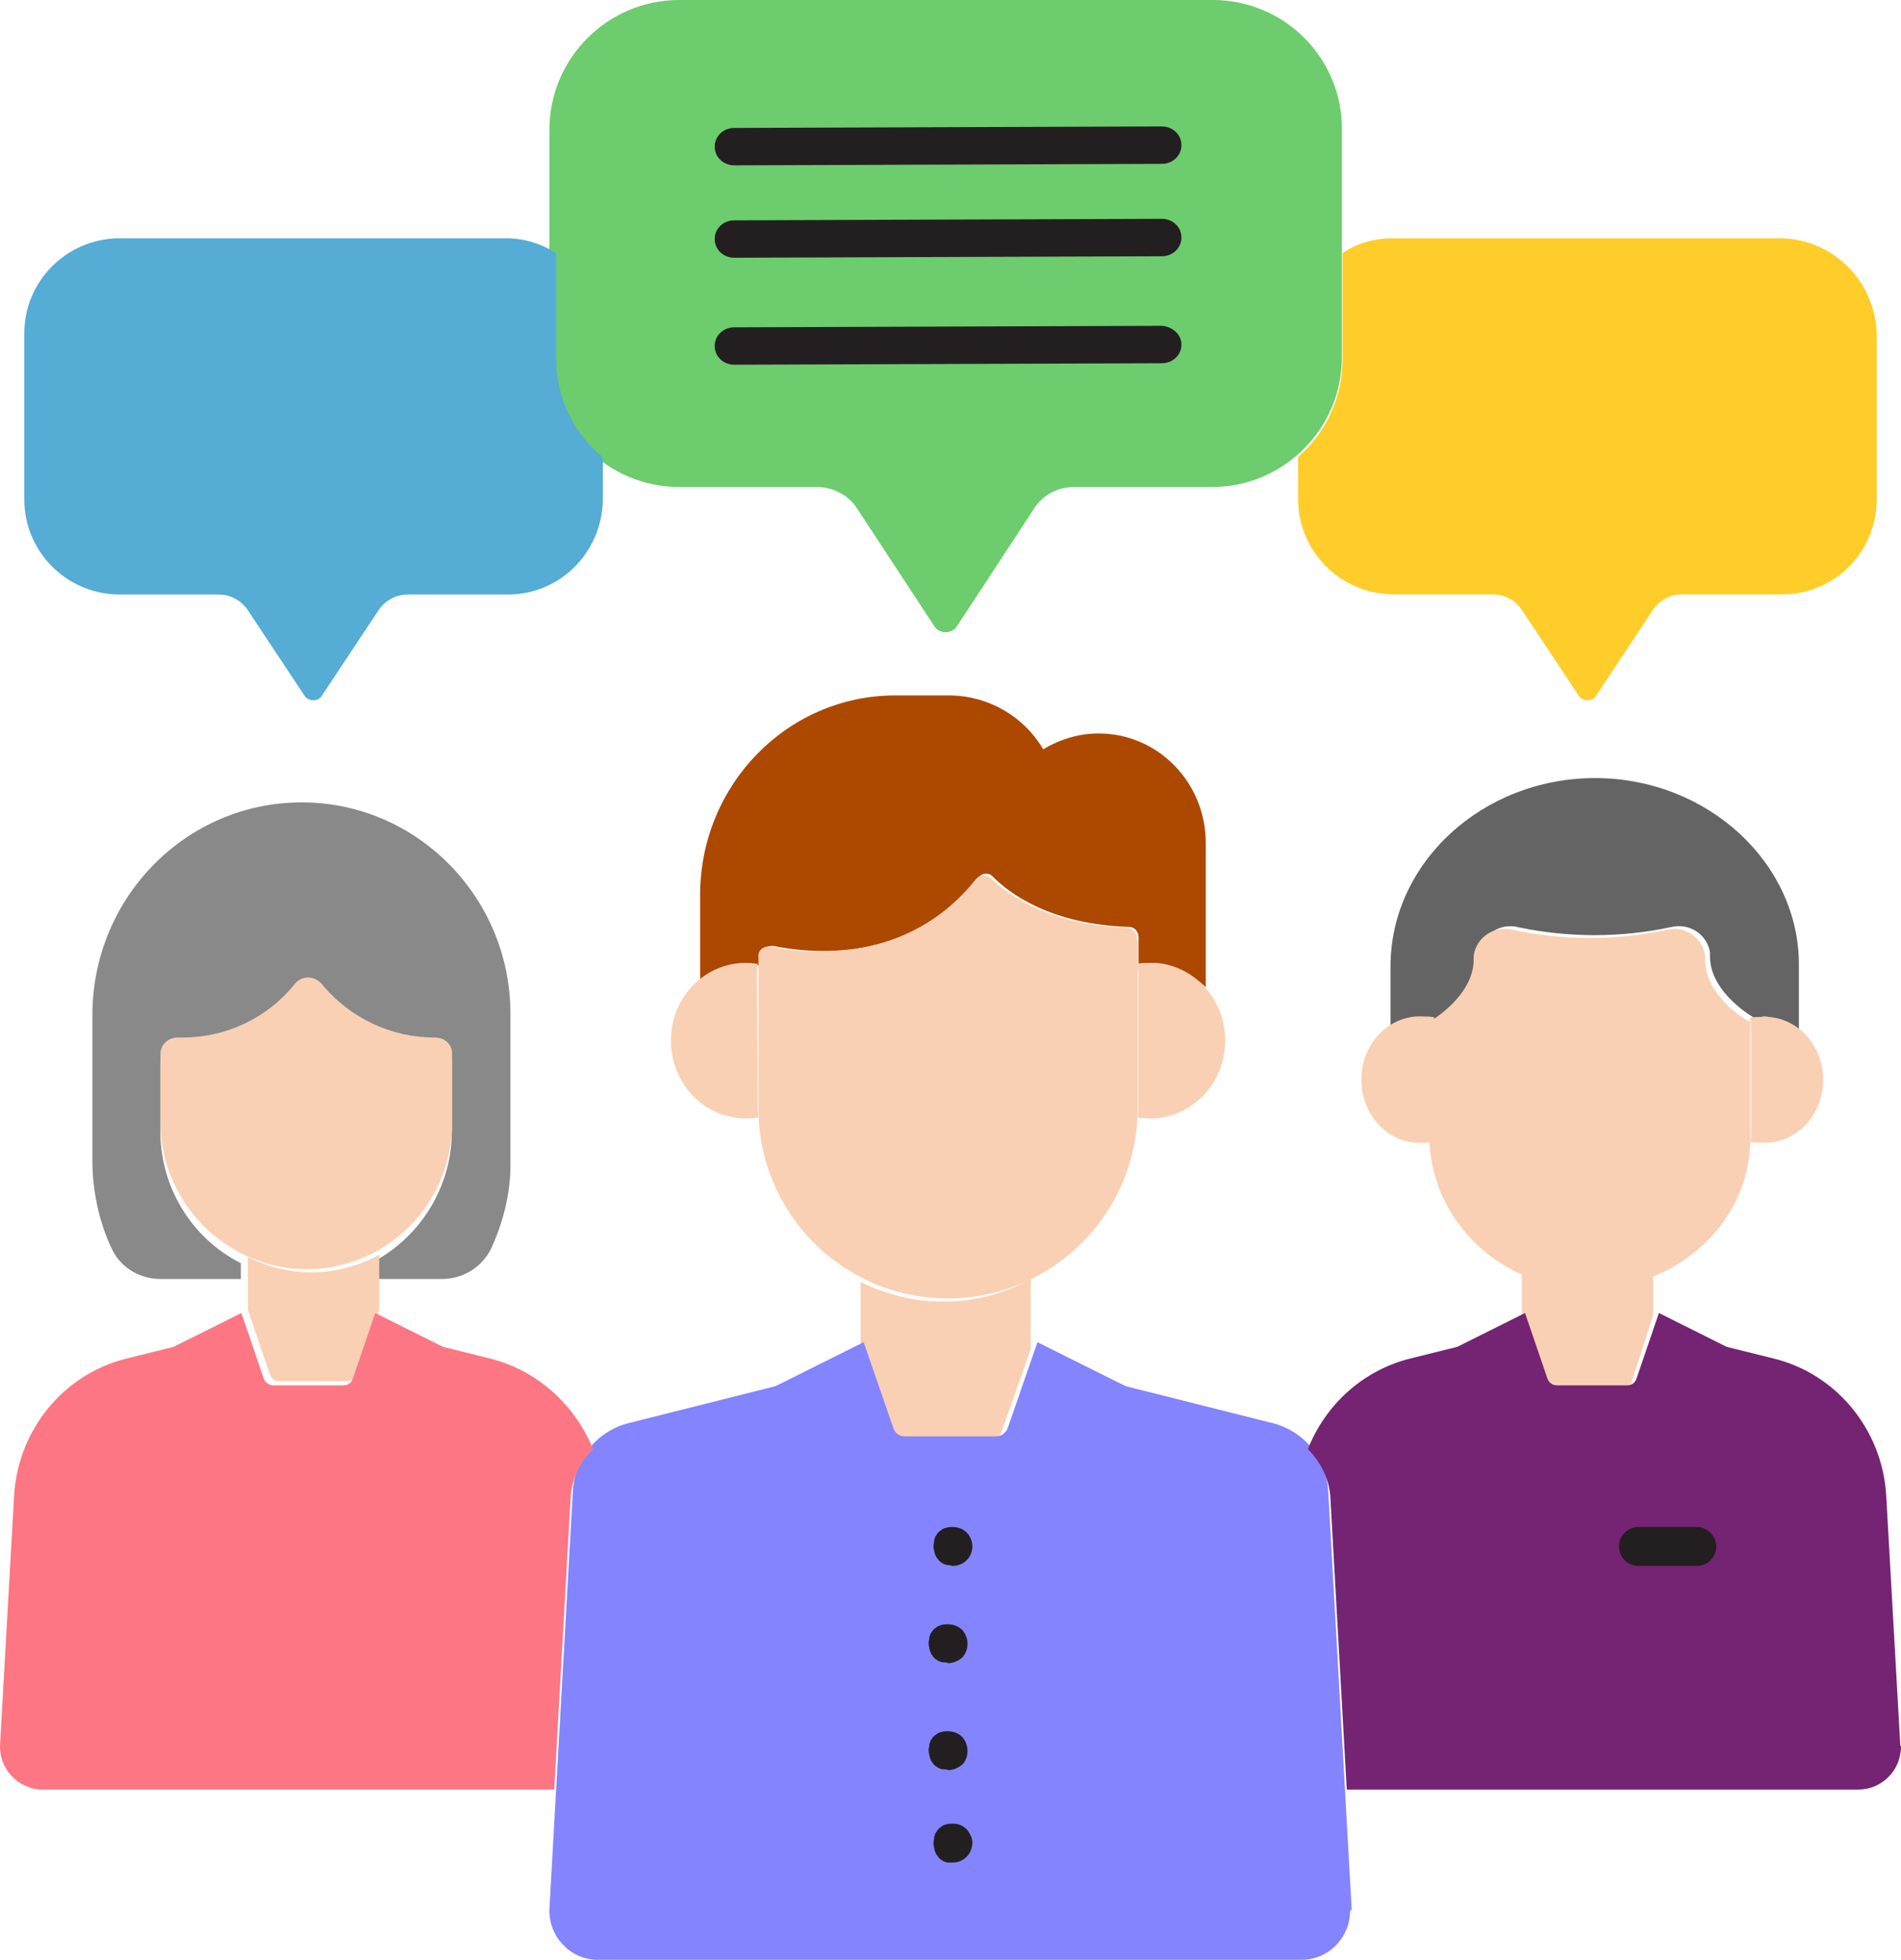<?xml version="1.0" encoding="UTF-8"?>
<svg width="391px" height="403px" viewBox="0 0 391 403" version="1.1" xmlns="http://www.w3.org/2000/svg" xmlns:xlink="http://www.w3.org/1999/xlink">
    <title>feedback</title>
    <g id="web" stroke="none" stroke-width="1" fill="none" fill-rule="evenodd">
        <g id="feedback" fill-rule="nonzero">
            <path d="M249.449,0 L139.71,0 C124.907,0 113,12.056 113,26.684 L113,73.461 C113,88.25 125.068,100.145 139.71,100.145 L168.03,100.145 C171.248,100.145 174.466,101.753 176.236,104.485 L192.166,128.758 C192.971,130.044 194.741,130.366 196.028,129.562 C196.35,129.401 196.671,129.08 196.832,128.758 L212.762,104.485 C214.532,101.753 217.589,100.145 220.968,100.145 L249.288,100.145 C264.091,100.145 276,88.089 276,73.461 L276,26.684 C276.159,12.056 264.252,0 249.449,0 Z" id="Path" fill="#6DCC6D"></path>
            <path d="M366.274,49 L286.406,49 C282.717,49 279.189,49.963 276.142,52.051 L276.142,73.889 C276.142,81.596 272.774,88.982 267,93.96 L267,102.631 C267,113.389 275.66,122.06 286.406,122.22 L307.094,122.22 C309.5,122.22 311.745,123.505 313.028,125.432 L324.736,143.095 C325.377,144.058 326.66,144.219 327.623,143.737 C327.783,143.576 328.104,143.416 328.264,143.095 L339.972,125.432 C341.255,123.505 343.5,122.22 345.906,122.22 L366.594,122.22 C377.34,122.22 386,113.55 386,102.631 L386,68.59 C385.679,57.831 377.019,49.161 366.274,49 Z" id="Path" fill="#FFCD29"></path>
            <path d="M114.39,73.847 L114.39,52.046 C111.347,50.122 107.824,49 104.14,49 L24.38,49 C13.649,49.16 5,57.817 5,68.557 L5,102.701 C5,113.441 13.649,122.097 24.38,122.257 L45.04,122.257 C47.443,122.257 49.685,123.54 50.966,125.463 L62.658,143.096 C63.299,144.058 64.58,144.218 65.541,143.737 C65.701,143.577 66.022,143.417 66.182,143.096 L77.873,125.463 C79.155,123.54 81.397,122.257 83.799,122.257 L104.46,122.257 C115.191,122.257 123.84,113.601 124,102.701 L124,94.044 C117.754,88.915 114.39,81.541 114.39,73.847 Z" id="Path" fill="#55ACD5"></path>
            <path d="M225.978,150.826 C221.96,150.826 218.102,151.967 214.566,154.087 C210.547,147.239 203.314,143.163 195.598,143 L184.185,143 C162.003,143 144.161,161.261 144,183.761 L144,202.022 C147.536,199.087 152.198,197.946 156.538,198.598 L156.538,196.641 C156.538,195.5 157.502,194.522 158.628,194.522 C158.788,194.522 158.949,194.522 159.11,194.522 C166.182,195.989 187.079,198.598 201.224,180.5 C201.867,179.522 203.314,179.359 204.117,180.174 C204.117,180.174 204.278,180.337 204.278,180.337 C207.493,183.598 216.012,190.12 232.247,190.609 C233.372,190.609 234.176,191.587 234.176,192.728 C234.176,192.891 234.176,193.217 234.176,193.38 L234.176,198.598 C239.159,197.783 244.303,199.413 248,203 L248,173.326 C248,160.935 238.195,150.826 225.978,150.826 Z" id="Path" fill="#AD4800"></path>
            <path d="M62.074,165 C38.287,165 19.161,184.47 19,208.483 L19,238.5 C19,244.666 20.286,250.993 22.857,256.51 C24.625,260.566 28.644,263 32.983,263 L49.538,263 L49.538,259.755 C39.251,254.563 32.822,243.854 32.983,232.172 L32.983,218.543 C32.983,216.596 34.59,214.974 36.519,214.974 C36.519,214.974 36.68,214.974 36.68,214.974 C37.001,214.974 37.323,214.974 37.644,214.974 C46.645,214.974 55.163,210.917 60.789,203.778 C62.074,202.318 64.164,201.993 65.771,203.291 C65.932,203.454 66.092,203.616 66.253,203.778 C71.879,210.917 80.397,214.974 89.398,214.974 L89.398,214.974 C91.326,214.974 92.934,216.434 92.934,218.381 C92.934,218.381 92.934,218.381 92.934,218.381 L92.934,232.659 C92.934,243.692 86.826,253.914 77.182,259.268 L77.182,263 L91.005,263 C95.344,263 99.363,260.404 101.13,256.51 C103.702,250.831 105.149,244.666 104.988,238.5 L104.988,208.483 C104.988,184.47 85.701,165 62.074,165 Z" id="Path" fill="#898989"></path>
            <path d="M328.08,160 C304.936,160 286,177.387 286,198.761 L286,212 C288.104,210.724 290.694,210.086 293.121,210.086 C293.769,210.086 294.578,210.086 295.225,210.245 L295.225,209.448 C295.225,209.448 304.289,204.503 304.289,196.847 C304.289,196.847 304.289,196.687 304.289,196.687 C304.289,193.178 307.202,190.466 310.601,190.466 C311.086,190.466 311.572,190.466 312.057,190.626 C322.578,192.859 333.421,192.859 343.78,190.626 C347.178,189.828 350.577,191.742 351.548,195.092 C351.71,195.571 351.71,196.049 351.71,196.528 C351.71,196.528 351.71,196.687 351.71,196.687 C351.71,204.184 360.774,209.288 360.774,209.288 L360.774,210.086 C361.421,209.926 362.23,209.926 362.878,209.926 C365.305,209.926 367.895,210.564 369.999,211.84 L369.999,198.601 C370.161,177.546 351.225,160 328.08,160 Z" id="Path" fill="#646464"></path>
            <path d="M64.029,261.646 L64.029,261.646 C59.477,261.646 55.081,260.537 51,258.476 L51,269.415 L55.552,282.732 C55.866,283.524 56.494,284 57.436,284 L71.564,284 C72.349,284 73.134,283.524 73.448,282.732 L78,269.415 L78,258 C73.762,260.378 68.895,261.646 64.029,261.646 Z" id="Path" fill="#F9D0B4"></path>
            <path d="M362.117,209.122 C361.361,209.122 360.756,209.122 360,209.284 C360,209.935 360.151,210.585 360.151,211.398 L360.151,232.693 C360.151,233.344 360.151,234.156 360,234.807 C360.605,234.969 361.361,234.969 362.117,234.969 C368.771,235.457 374.518,230.092 374.971,222.94 C375.425,215.787 370.435,209.61 363.781,209.122 C363.176,208.959 362.722,208.959 362.117,209.122 L362.117,209.122 Z" id="Path" fill="#F9D0B4"></path>
            <path d="M294.849,211.318 C294.849,210.664 294.849,209.848 295,209.194 C294.395,209.031 293.639,209.031 292.883,209.031 C286.229,208.541 280.482,213.931 280.029,221.117 C279.575,228.304 284.565,234.51 291.219,235 C291.824,235 292.278,235 292.883,235 C293.639,235 294.244,235 295,234.837 C295,234.183 294.849,233.53 294.849,232.713 L294.849,211.318 Z" id="Path" fill="#F9D0B4"></path>
            <path d="M350.734,197.497 C350.734,197.497 350.734,197.335 350.734,197.335 C350.734,193.773 347.808,191.021 344.394,191.021 C343.906,191.021 343.419,191.021 342.931,191.183 C332.365,193.45 321.473,193.45 311.069,191.183 C307.655,190.373 304.241,192.316 303.266,195.716 C303.103,196.202 303.103,196.688 303.103,197.174 C303.103,197.174 303.103,197.335 303.103,197.335 C303.103,204.945 294,210.126 294,210.126 L294,233.603 C294,249.47 306.68,263.394 323.749,264.851 C343.256,266.632 360,252.222 360,234.25 L360,210.126 C359.837,210.288 350.734,205.107 350.734,197.497 Z" id="Path" fill="#F9D0B4"></path>
            <path d="M236.454,198 C235.687,198 234.767,198 234,198.159 C234,198.954 234.153,199.907 234.153,200.702 L234.153,227.243 C234.153,228.038 234.153,228.991 234,229.786 C242.436,231.216 250.413,225.336 251.793,216.595 C253.174,207.854 247.498,199.589 239.062,198.159 C238.142,198 237.221,198 236.454,198 L236.454,198 Z" id="Path" fill="#F9D0B4"></path>
            <path d="M155.696,200.75 C155.696,199.958 155.696,199.006 155.848,198.214 C147.483,196.787 139.574,202.653 138.205,211.372 C136.836,220.092 142.464,228.335 150.829,229.762 C152.502,230.079 154.327,230.079 156,229.762 C156,228.97 155.848,228.018 155.848,227.226 L155.696,200.75 Z" id="Path" fill="#F9D0B4"></path>
            <path d="M233.839,192.878 C233.839,191.748 232.87,190.94 231.901,190.779 C215.752,190.295 207.193,183.835 203.801,180.606 C202.994,179.798 201.702,179.798 200.894,180.606 C200.894,180.606 200.733,180.767 200.733,180.767 C186.522,198.692 165.366,196.108 158.422,194.655 C157.292,194.493 156.161,195.139 156,196.269 C156,196.431 156,196.592 156,196.754 L156,228.243 C156.161,249.882 173.764,267.16 195.242,266.999 C216.559,266.837 233.839,249.559 234,228.243 L234,193.524 C233.839,193.201 233.839,193.04 233.839,192.878 Z" id="Path" fill="#F9D0B4"></path>
            <path d="M193.951,267.648 L193.951,267.648 C188.143,267.648 182.336,266.254 177,263.62 L177,277.408 L182.964,294.296 C183.278,295.225 184.22,296 185.318,296 L203.682,296 C204.78,296 205.722,295.38 206.036,294.296 L212,277.408 L212,263 C206.507,266.099 200.386,267.648 193.951,267.648 Z" id="Path" fill="#F9D0B4"></path>
            <path d="M89.451,213.358 L89.451,213.358 C80.445,213.358 71.921,209.346 66.131,202.286 C64.845,200.841 62.754,200.52 61.146,201.804 C60.985,201.965 60.824,202.125 60.663,202.286 C55.034,209.346 46.511,213.358 37.505,213.358 C37.183,213.358 36.861,213.358 36.54,213.358 C34.61,213.358 33.002,214.802 33.002,216.728 C33.002,216.728 33.002,216.888 33.002,216.888 L33.002,230.368 C32.841,245.933 44.581,259.091 60.02,260.856 C76.585,262.461 91.22,250.426 92.828,233.898 C92.989,232.935 92.989,231.972 92.989,231.17 L92.989,217.049 C93.15,214.802 91.541,213.358 89.451,213.358 C89.612,213.358 89.451,213.358 89.451,213.358 Z" id="Path" fill="#F9D0B4"></path>
            <path d="M323.36,263.852 C319.75,263.517 316.297,262.51 313,261 L313,270.564 L317.552,284.658 C317.866,285.497 318.494,286 319.436,286 L333.564,286 C334.349,286 335.134,285.497 335.448,284.658 L340,270.564 L340,261.168 C334.82,263.349 329.012,264.356 323.36,263.852 Z" id="Path" fill="#F9D0B4"></path>
            <path d="M278,392.349 L273.19,306.661 C272.869,299.883 268.22,294.235 261.646,292.621 L231.503,285.037 L213.386,276 L207.293,293.59 C206.972,294.558 206.01,295.365 204.888,295.365 L186.129,295.365 C185.007,295.365 184.045,294.719 183.724,293.59 L177.632,276 L159.514,285.037 L129.371,292.621 C122.798,294.235 118.148,300.044 117.827,306.661 L113.017,392.349 C112.697,397.836 116.865,402.677 122.477,403 C122.637,403 122.798,403 122.958,403 L267.739,403 C273.19,403 277.679,398.482 277.679,392.995 C278,392.834 278,392.672 278,392.349 Z" id="Path" fill="#8484FF"></path>
            <path d="M390.84,358.62 L387.958,307.518 C387.157,294.096 377.871,282.614 364.903,279.38 L355.136,276.954 L341.207,270 L336.564,283.584 C336.244,284.393 335.604,284.878 334.643,284.878 L320.234,284.878 C319.433,284.878 318.633,284.393 318.312,283.584 L313.669,270 L299.74,276.954 L289.974,279.38 C280.367,281.805 272.682,288.759 269,297.977 C271.722,300.726 273.483,304.284 273.643,308.165 L277.005,368 L382.194,368 C386.997,368 391,364.119 391,359.106 C390.84,358.944 390.84,358.782 390.84,358.62 Z" id="Path" fill="#742472"></path>
            <path d="M100.87,279.38 L91.105,276.954 L77.178,270 L72.535,283.584 C72.215,284.393 71.575,284.878 70.614,284.878 L56.207,284.878 C55.407,284.878 54.607,284.393 54.286,283.584 L49.644,270 L35.717,276.954 L25.952,279.38 C12.986,282.614 3.701,294.096 2.901,307.518 L0.019,358.62 C-0.301,363.472 3.381,367.677 8.344,368 C8.504,368 8.664,368 8.824,368 L113.996,368 L117.358,308.165 C117.518,304.284 119.279,300.564 122,297.977 C118.158,288.759 110.474,281.805 100.87,279.38 Z" id="Path" fill="#FC7783"></path>
            <path d="M238.966,26 L238.966,26 L151.034,26.308 C148.775,26.308 147,28 147,30.154 C147,32.308 148.775,34 151.034,34 L151.034,34 L238.966,33.692 C241.225,33.692 243,32 243,29.846 C243,27.692 241.225,26 238.966,26 Z" id="Path" fill="#231F20"></path>
            <path d="M238.966,45 L151.034,45.308 C148.775,45.308 147,47 147,49.154 C147,51.308 148.775,53 151.034,53 L151.034,53 L238.966,52.692 C241.225,52.692 243,51 243,48.846 C243,46.692 241.225,45 238.966,45 L238.966,45 L238.966,45 Z" id="Path" fill="#231F20"></path>
            <path d="M238.966,67 L151.034,67.308 C148.775,67.308 147,69 147,71.154 C147,73.308 148.775,75 151.034,75 L151.034,75 L238.966,74.692 C241.225,74.692 243,73 243,70.846 C243,70.846 243,70.846 243,70.846 C243,68.846 241.225,67.154 238.966,67 Z" id="Path" fill="#231F20"></path>
            <path d="M198.874,315.177 C197.91,314.202 196.623,313.877 195.176,314.04 C194.854,314.04 194.693,314.202 194.372,314.202 C194.05,314.365 193.889,314.365 193.729,314.527 C193.568,314.69 193.246,314.852 193.085,315.015 C192.925,315.177 192.764,315.339 192.603,315.664 C192.442,315.827 192.281,316.152 192.281,316.314 C192.121,316.639 192.121,316.802 192.121,317.126 C191.96,317.614 191.96,318.264 192.121,318.751 C192.121,319.076 192.281,319.238 192.281,319.563 C192.442,319.726 192.442,320.051 192.603,320.213 C192.764,320.375 192.925,320.7 193.085,320.863 C193.246,321.025 193.407,321.188 193.729,321.35 C193.889,321.513 194.211,321.675 194.372,321.675 C194.693,321.838 194.854,321.838 195.176,321.838 C195.497,321.838 195.658,322 195.98,322 C198.231,322 200,320.213 200,317.939 C200,316.964 199.518,315.827 198.874,315.177 L198.874,315.177 Z" id="Path" fill="#231F20"></path>
            <path d="M197.909,335.177 C196.939,334.202 195.646,333.877 194.192,334.04 C193.869,334.04 193.707,334.202 193.384,334.202 C193.222,334.365 192.899,334.365 192.737,334.527 C192.576,334.69 192.253,334.852 192.091,335.015 C191.929,335.177 191.768,335.339 191.606,335.664 C191.444,335.827 191.283,336.152 191.283,336.314 C191.121,336.639 191.121,336.802 191.121,337.126 C190.96,337.614 190.96,338.264 191.121,338.751 C191.121,339.076 191.283,339.238 191.283,339.563 C191.444,339.726 191.444,340.051 191.606,340.213 C191.768,340.375 191.929,340.7 192.091,340.863 C192.253,341.025 192.414,341.188 192.737,341.35 C192.899,341.513 193.222,341.675 193.384,341.675 C193.707,341.838 193.869,341.838 194.192,341.838 C194.515,341.838 194.677,341.838 195,342 C196.131,342 197.101,341.513 197.909,340.863 C199.364,339.238 199.364,336.802 197.909,335.177 Z" id="Path" fill="#231F20"></path>
            <path d="M197.909,357.177 C196.939,356.202 195.646,355.877 194.192,356.04 C193.869,356.04 193.707,356.202 193.384,356.202 C193.061,356.365 192.899,356.365 192.737,356.527 C192.576,356.69 192.253,356.852 192.091,357.015 C191.929,357.177 191.768,357.339 191.606,357.664 C191.444,357.827 191.283,358.152 191.283,358.314 C191.121,358.639 191.121,358.802 191.121,359.126 C190.96,359.614 190.96,360.264 191.121,360.751 C191.121,361.076 191.283,361.238 191.283,361.563 C191.444,361.726 191.444,362.051 191.606,362.213 C191.768,362.375 191.929,362.7 192.091,362.863 C192.253,363.025 192.414,363.188 192.737,363.35 C192.899,363.513 193.222,363.675 193.384,363.675 C193.707,363.838 193.869,363.838 194.192,363.838 C194.515,363.838 194.677,363.838 195,364 C196.131,364 197.101,363.513 197.909,362.863 C199.364,361.401 199.364,358.802 197.909,357.177 Z" id="Path" fill="#231F20"></path>
            <path d="M198.874,376.201 C197.91,375.207 196.623,374.875 195.176,375.041 C194.854,375.041 194.693,375.207 194.372,375.207 C194.05,375.372 193.889,375.372 193.729,375.538 C193.568,375.704 193.246,375.87 193.085,376.036 C192.925,376.201 192.764,376.367 192.603,376.699 C192.442,376.865 192.281,377.196 192.281,377.362 C192.121,377.694 192.121,377.86 192.121,378.191 C191.96,378.689 191.96,379.352 192.121,379.849 C192.121,380.181 192.281,380.347 192.281,380.679 C192.442,380.844 192.442,381.176 192.603,381.342 C192.764,381.508 192.925,381.839 193.085,382.005 C193.246,382.171 193.407,382.337 193.729,382.503 C193.889,382.668 194.211,382.834 194.372,382.834 C194.693,383 194.854,383 195.176,383 C195.497,383 195.658,383 195.98,383 C198.231,383 200,381.176 200,378.855 C200,378.025 199.518,377.031 198.874,376.201 L198.874,376.201 Z" id="Path" fill="#231F20"></path>
            <path d="M349,314 L337,314 C334.76,314 333,315.76 333,318 C333,320.24 334.76,322 337,322 L349,322 C351.24,322 353,320.24 353,318 C353,315.76 351.08,314 349,314 Z" id="Path" fill="#231F20"></path>
        </g>
    </g>
</svg>